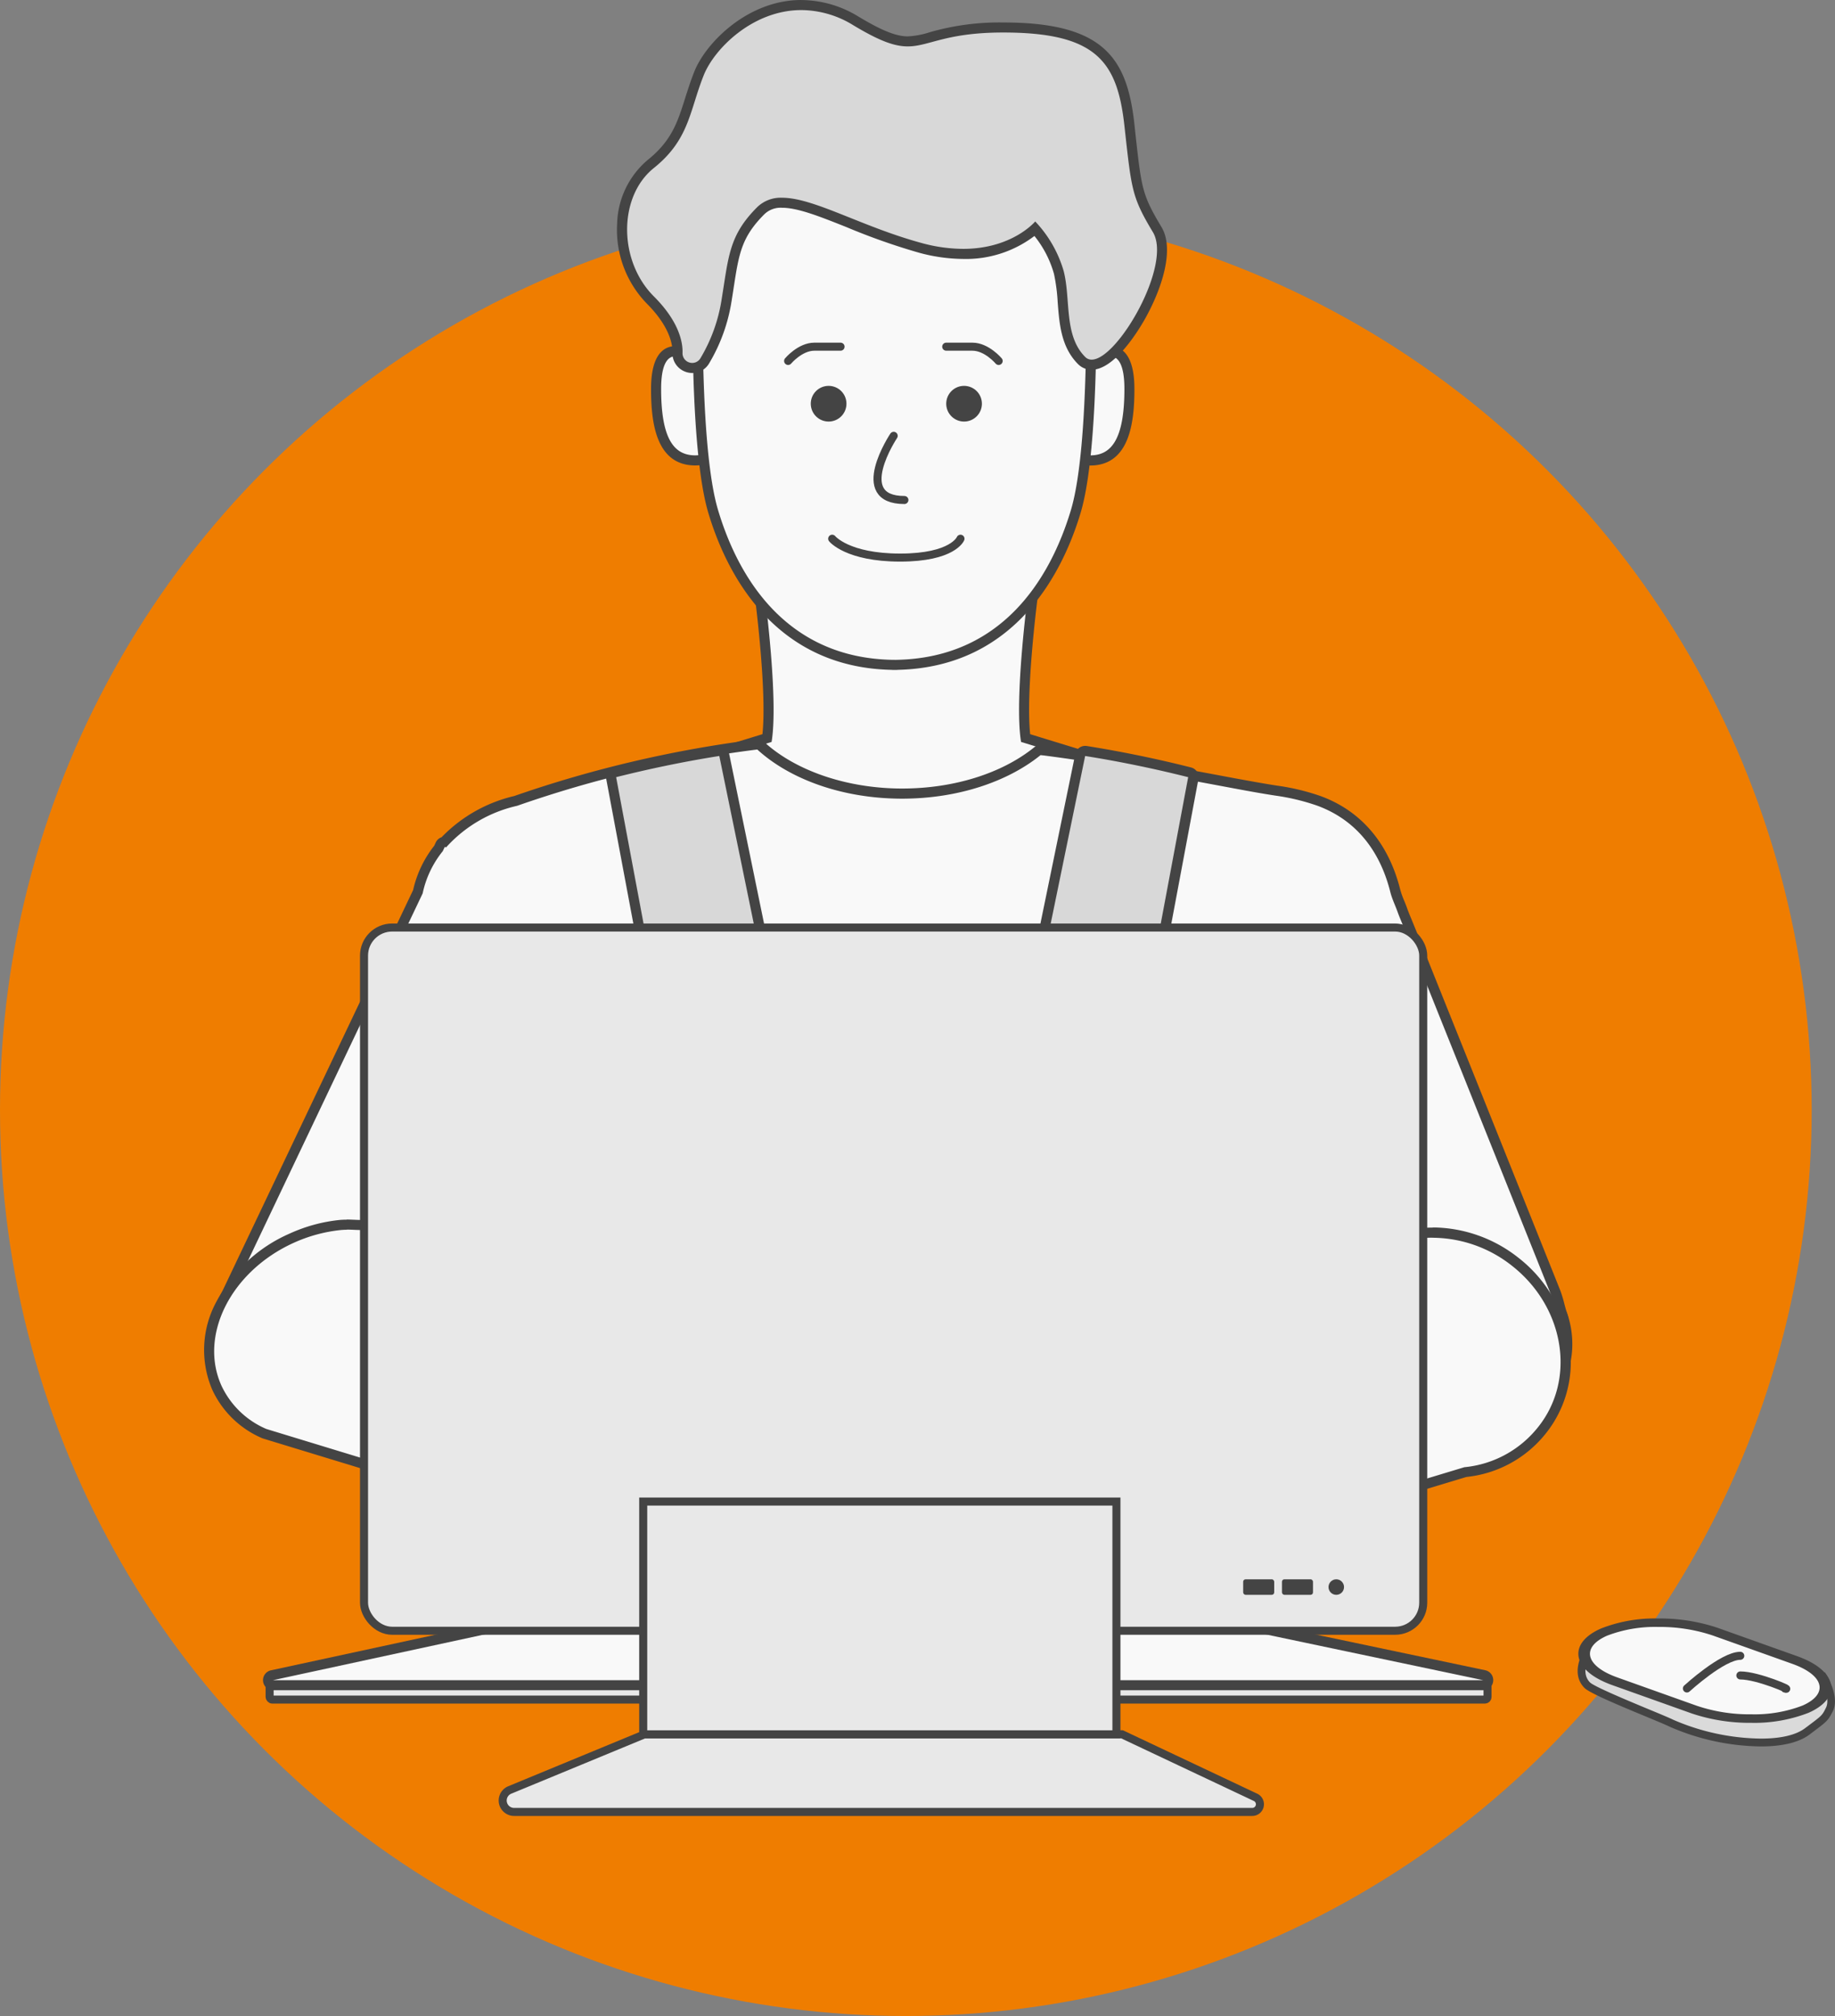 <svg xmlns="http://www.w3.org/2000/svg" width="296.772" height="325.977" viewBox="0 0 296.772 325.977">
  <rect x="0" y="0" width="296.772" height="325.977" fill="#808080" stroke="none"/>
  <g id="Сгруппировать_582" data-name="Сгруппировать 582" transform="translate(-555 -4684.023)">
    <circle id="Эллипс_35" data-name="Эллипс 35" cx="146.5" cy="146.5" r="146.5" transform="translate(555 4717)" fill="#ef7d00"/>
    <g id="kampagnen-LP_mann_computer-11" data-name="kampagnen-LP_mann+computer-11" transform="translate(442.952 4635.563)">
      <g id="Ebene_3" data-name="Ebene 3" transform="translate(146.054 48.46)">
        <g id="Сгруппировать_337" data-name="Сгруппировать 337" transform="translate(138.138 55.968)">
          <path id="Контур_1066" data-name="Контур 1066" d="M259.961,111.385a11.174,11.174,0,0,1-2.735-.389.818.818,0,0,1-.615-.866l1.154-12.684a.854.854,0,0,1,.188-.452c.289-.339,2.873-3.275,5.182-3.275,2.1,0,3.162,2.058,3.162,6.11,0,4.956-.665,11.555-6.348,11.555Z" transform="translate(-255.788 -92.905)" fill="#f9f9f9"/>
          <path id="Контур_1067" data-name="Контур 1067" d="M263.313,94.7c1.292,0,2.346,1.23,2.346,5.294,0,8.368-2.246,10.739-5.533,10.739a10.465,10.465,0,0,1-2.534-.364l1.154-12.684s2.559-2.986,4.567-2.986m0-1.631h0c-2.622,0-5.294,2.961-5.809,3.563a1.629,1.629,0,0,0-.389.916l-1.154,12.684a1.635,1.635,0,0,0,1.229,1.731,12.1,12.1,0,0,0,2.923.414c6.424,0,7.164-7.063,7.164-12.37,0-5.721-2.158-6.925-3.977-6.925h0Z" transform="translate(-255.954 -93.07)" fill="#444"/>
        </g>
        <g id="Сгруппировать_338" data-name="Сгруппировать 338" transform="translate(71.287 55.956)">
          <path id="Контур_1068" data-name="Контур 1068" d="M209.668,111.385c-5.7,0-6.348-6.587-6.348-11.555,0-4.052,1.066-6.11,3.162-6.11,2.309,0,4.906,2.936,5.182,3.275a.765.765,0,0,1,.188.452l1.154,12.684a.818.818,0,0,1-.615.866,11.1,11.1,0,0,1-2.735.389h0Z" transform="translate(-202.504 -92.892)" fill="#f9f9f9"/>
          <path id="Контур_1069" data-name="Контур 1069" d="M206.647,94.7c2.007,0,4.567,2.986,4.567,2.986l1.154,12.684a10.465,10.465,0,0,1-2.534.364c-3.287,0-5.533-2.371-5.533-10.739,0-4.065,1.054-5.294,2.346-5.294m0-1.631c-1.819,0-3.977,1.2-3.977,6.925,0,5.307.74,12.37,7.164,12.37a12.018,12.018,0,0,0,2.923-.414,1.635,1.635,0,0,0,1.23-1.731l-1.154-12.684a1.581,1.581,0,0,0-.389-.916c-.514-.59-3.187-3.563-5.809-3.563h0Z" transform="translate(-202.67 -93.06)" fill="#444"/>
        </g>
        <g id="Сгруппировать_339" data-name="Сгруппировать 339" transform="translate(74.08 94.121)">
          <path id="Контур_1070" data-name="Контур 1070" d="M241.6,182.231h-.577a1.147,1.147,0,0,1-.213-.013c-13.512-.226-23.373-3.814-29.32-10.639a24.622,24.622,0,0,1-5.859-17.916.812.812,0,0,1,.565-.677l14.491-4.466c.941-7.026-1.2-23.311-1.23-23.474a.793.793,0,0,1,.2-.64.808.808,0,0,1,.615-.276h42.657a.808.808,0,0,1,.615.276.855.855,0,0,1,.2.64c-.025.163-2.17,16.448-1.23,23.474L277,152.986a.828.828,0,0,1,.565.677,24.622,24.622,0,0,1-5.859,17.916c-5.947,6.838-15.821,10.413-29.333,10.639a1.1,1.1,0,0,1-.213.025h-.577Z" transform="translate(-204.732 -123.314)" fill="#f9f9f9"/>
          <path id="Контур_1071" data-name="Контур 1071" d="M263.1,125.111h0m0,0s-2.309,17.289-1.154,24.214l14.993,4.617s3.362,27.087-34.59,27.639v.025c-.2,0-.376,0-.577-.013s-.376.013-.577.013v-.025c-37.952-.552-34.59-27.639-34.59-27.639l14.993-4.617c1.154-6.913-1.154-24.214-1.154-24.214H263.1m0-1.631H220.446a1.656,1.656,0,0,0-1.23.552,1.618,1.618,0,0,0-.389,1.292c.025.163,2.058,15.595,1.292,22.746l-13.989,4.3a1.638,1.638,0,0,0-1.142,1.355,25.457,25.457,0,0,0,6.047,18.543c6.1,7,16.134,10.677,29.847,10.928a1.271,1.271,0,0,0,.314.025h1.154a1.271,1.271,0,0,0,.314-.025c13.7-.251,23.737-3.927,29.835-10.928a25.469,25.469,0,0,0,6.047-18.543,1.619,1.619,0,0,0-1.142-1.355l-13.989-4.3c-.728-6.85,1.1-21.3,1.28-22.646a1.275,1.275,0,0,0,.025-.314,1.628,1.628,0,0,0-1.631-1.631h0Zm0,3.262Z" transform="translate(-204.896 -123.48)" fill="#444"/>
        </g>
        <g id="Сгруппировать_342" data-name="Сгруппировать 342" transform="translate(0 119.552)">
          <g id="Сгруппировать_340" data-name="Сгруппировать 340" transform="translate(216.233 91.624)">
            <path id="Контур_1072" data-name="Контур 1072" d="M319.789,219.46a.814.814,0,0,1-.753-.514c0-.013-.138-.452-.138-.452a.808.808,0,0,1,.527-1.016.869.869,0,0,1,.251-.038.806.806,0,0,1,.765.552h0l.138.414a.837.837,0,0,1-.5,1.016.715.715,0,0,1-.276.05Z" transform="translate(-318.034 -216.612)" fill="#f9f9f9"/>
            <path id="Контур_1073" data-name="Контур 1073" d="M319.831,218.424a.6.6,0,0,0,.025.063l-.025-.063m.025.063.1.326s-.038-.113-.05-.163a.81.81,0,0,0-.05-.163m-.025-1.694a1.739,1.739,0,0,0-.5.075,1.626,1.626,0,0,0-1.054,2.032l.025.063h0s.038.125.05.188c0,.025.013.038.025.063.025.063.038.138.063.188a1.63,1.63,0,0,0,3.074-1.079l-.1-.314s-.025-.075-.038-.125a1.627,1.627,0,0,0-1.543-1.1h0Z" transform="translate(-318.201 -216.78)" fill="#444"/>
          </g>
          <g id="Сгруппировать_341" data-name="Сгруппировать 341">
            <path id="Контур_1074" data-name="Контур 1074" d="M267.635,296.519c-19.5,0-41.9-3.312-66.57-9.836a.807.807,0,0,1-.6-.8c0-.4,1.041-39.332,2.02-70.183l-15.858,29.96c-2.421,7.44-10.514,12.634-19.7,12.634-11.266,0-20.438-7.7-20.438-17.176a14.366,14.366,0,0,1,.916-5.031c-.025-.038-.038-.075-.063-.113a.819.819,0,0,1,.013-.665l31.892-67.059a17.1,17.1,0,0,1,3.325-7l.3-.627a.839.839,0,0,1,.64-.464,22.987,22.987,0,0,1,11.593-6.624,189.2,189.2,0,0,1,38.968-9.121h.1a.823.823,0,0,1,.552.213c5.294,4.83,13.838,7.716,22.859,7.716,8.519,0,16.5-2.5,21.88-6.85a.863.863,0,0,1,.514-.188c.038,0,.69.075.69.075,4.266.552,8.632,1.2,12.973,1.957.966.163,1.932.339,2.886.514,1.292.238,2.572.5,3.852.765,1.1.226,2.208.464,3.325.665l7.641,1.43c2.459.464,4.542.841,6.737,1.179a34.787,34.787,0,0,1,6.938,1.669c6.248,2.308,10.514,7.339,12.308,14.541a16.021,16.021,0,0,0,.677,1.92c.151.376.314.765.452,1.154.213.6.464,1.192.7,1.782.125.3.251.615.376.916l23.674,59.067a17.926,17.926,0,0,1,.64,2.1c.163.615.339,1.255.527,1.769a14.708,14.708,0,0,1,.728,5.5c-.6,9.1-9.56,16.222-20.387,16.222h0c-.376,0-.753,0-1.129-.025-9.184-.427-16.925-5.984-18.857-13.537l-12.985-28.706c1.894,31.177,3.889,66.808,3.3,69.794a.765.765,0,0,1-.314.489c-.54.414-13.725,9.974-47.086,9.974Z" transform="translate(-145.687 -143.582)" fill="#f9f9f9"/>
            <path id="Контур_1075" data-name="Контур 1075" d="M234.325,145.394c5.257,4.805,13.776,7.942,23.411,7.942,9.033,0,17.088-2.748,22.395-7.038.2.025.389.038.59.063q6.493.847,12.935,1.945c.966.163,1.92.339,2.886.5,2.409.439,4.755.991,7.164,1.43q3.82.715,7.653,1.43c2.271.427,4.479.828,6.762,1.179a35.111,35.111,0,0,1,6.775,1.631c6.9,2.547,10.338,8.092,11.806,13.976.276,1.092.778,2.1,1.154,3.149.326.916.728,1.819,1.091,2.723,1.368,3.413,2.735,6.838,4.115,10.25q2.635,6.587,5.282,13.161,2.785,6.963,5.583,13.939,2.522,6.3,5.044,12.6c1.217,3.036,2.434,6.085,3.651,9.121.452,1.129.728,2.672,1.167,3.839a13.685,13.685,0,0,1,.677,5.156c-.577,8.707-9.234,15.457-19.584,15.457-.364,0-.728,0-1.092-.025-9.071-.414-16.348-5.909-18.117-12.985l-14.842-32.808c1.832,29.81,4.2,70.911,3.576,74.009,0,0-13.136,9.811-46.609,9.811-16.737,0-38.554-2.459-66.356-9.811,0,0,1.1-42.017,2.133-73.7l-17.539,33.134c-2.233,6.988-9.861,12.145-18.945,12.145-10.84,0-19.622-7.327-19.622-16.36a14.03,14.03,0,0,1,1.092-5.345l-.3-.113L180.2,168.654a16.145,16.145,0,0,1,3.249-6.825l.339-.7.2.088a21.951,21.951,0,0,1,11.492-6.725,187.977,187.977,0,0,1,38.88-9.108m0-1.631h-.2a191.813,191.813,0,0,0-39.156,9.159,23.9,23.9,0,0,0-11.743,6.662,1.59,1.59,0,0,0-.941.841l-.251.539a17.916,17.916,0,0,0-3.413,7.164L146.8,235.086a1.666,1.666,0,0,0-.1,1.154,15.375,15.375,0,0,0-.853,5.006c0,9.911,9.535,17.991,21.253,17.991,9.51,0,17.891-5.395,20.45-13.136l14.19-26.786c-.941,30.211-1.894,66.281-1.907,66.67a1.616,1.616,0,0,0,1.217,1.618c24.741,6.549,47.2,9.861,66.77,9.861,33.624,0,47.023-9.723,47.575-10.137a1.643,1.643,0,0,0,.627-.991c.477-2.409-.527-24.465-3.011-65.591l11.141,24.6c2.045,7.866,10.075,13.638,19.584,14.077.389.013.778.025,1.167.025,11.266,0,20.576-7.452,21.2-16.975a15.3,15.3,0,0,0-.753-5.771.1.1,0,0,0-.025-.063c-.176-.477-.339-1.066-.5-1.694a19.246,19.246,0,0,0-.678-2.183l-3.174-7.929-.477-1.192-5.044-12.6-5.583-13.939-5.282-13.161-3.525-8.795-.59-1.455c-.125-.3-.251-.615-.376-.916-.251-.6-.489-1.167-.69-1.744-.138-.4-.3-.8-.464-1.192a13.519,13.519,0,0,1-.64-1.794c-1.869-7.477-6.3-12.7-12.822-15.105a36.084,36.084,0,0,0-7.089-1.706c-2.158-.339-4.241-.715-6.712-1.167l-3.475-.652-4.178-.778c-1.117-.213-2.208-.439-3.312-.665-1.255-.263-2.559-.539-3.864-.765-.966-.176-1.932-.339-2.9-.514-4.353-.74-8.72-1.405-13-1.957l-.339-.038-.263-.025c-.063,0-.138-.013-.2-.013a1.636,1.636,0,0,0-1.029.364c-5.244,4.241-13.035,6.675-21.366,6.675-8.82,0-17.163-2.81-22.307-7.515a1.622,1.622,0,0,0-1.1-.427h0Z" transform="translate(-145.85 -143.75)" fill="#444"/>
          </g>
        </g>
        <g id="Сгруппировать_343" data-name="Сгруппировать 343" transform="translate(77.995 21.316)">
          <path id="Контур_1076" data-name="Контур 1076" d="M240.235,151.486a.975.975,0,0,1-.163-.013c-18.756-.389-26.134-15.683-28.869-24.779-3.45-11.53-2.384-42.745-2.334-44.074,1.179-10.664,9.5-16.511,23.436-16.511a52.368,52.368,0,0,1,8.218.665,50.96,50.96,0,0,1,8.218-.665c13.926,0,22.244,5.846,23.424,16.448.05,1.38,1.117,32.607-2.334,44.137-2.723,9.1-10.1,24.377-28.869,24.779-.05,0-.1.013-.163.013h-.577Z" transform="translate(-207.849 -65.282)" fill="#f9f9f9"/>
          <path id="Контур_1077" data-name="Контур 1077" d="M248.908,67.094c8.694,0,21.128,2.384,22.608,15.72,0,0,1.154,32.281-2.308,43.811-3.425,11.392-11.354,23.913-28.241,24.2h0a2.215,2.215,0,0,1-.289,0h-.289c-16.887-.289-24.829-12.81-28.241-24.214-3.463-11.53-2.309-43.811-2.309-43.811,1.48-13.336,13.926-15.72,22.608-15.72a50.538,50.538,0,0,1,8.23.677,50.222,50.222,0,0,1,8.23-.677m0-1.631a50.886,50.886,0,0,0-8.23.665,52.115,52.115,0,0,0-8.23-.665c-14.4,0-23.01,6.1-24.239,17.176v.125c-.05,1.33-1.117,32.683,2.371,44.338,2.785,9.3,10.338,24.917,29.571,25.356.075,0,.163.013.238.013h.577a1.441,1.441,0,0,0,.238-.013c19.233-.439,26.773-16.059,29.571-25.356,3.5-11.655,2.421-43.008,2.371-44.338v-.125c-1.229-11.078-9.836-17.176-24.239-17.176h0Z" transform="translate(-208.017 -65.45)" fill="#444"/>
        </g>
        <path id="Контур_1078" data-name="Контур 1078" d="M228.821,93.14h-4.241c-2.309,0-4.241,2.308-4.241,2.308" transform="translate(-126.884 -37.084)" fill="#f9f9f9" stroke="#444" stroke-linecap="round" stroke-linejoin="round" stroke-width="1.3"/>
        <path id="Контур_1079" data-name="Контур 1079" d="M240.72,93.14h4.241c2.309,0,4.241,2.308,4.241,2.308" transform="translate(-121.695 -37.084)" fill="#f9f9f9" stroke="#444" stroke-linecap="round" stroke-linejoin="round" stroke-width="1.3"/>
        <circle id="Эллипс_12" data-name="Эллипс 12" cx="2.886" cy="2.886" r="2.886" transform="translate(119.025 62.392)" fill="#444"/>
        <circle id="Эллипс_13" data-name="Эллипс 13" cx="2.886" cy="2.886" r="2.886" transform="translate(97.119 62.392)" fill="#444"/>
        <g id="Сгруппировать_344" data-name="Сгруппировать 344" transform="translate(65.779)">
          <path id="Контур_1080" data-name="Контур 1080" d="M210.292,107.778a2.408,2.408,0,0,1-1.3-.389,2.36,2.36,0,0,1-1.066-2.1c.038-1.2-.314-4.429-4.4-8.519a16.314,16.314,0,0,1-4.542-12.3,13.218,13.218,0,0,1,4.6-9.673c4.115-3.3,5.156-6.6,6.373-10.438.427-1.342.866-2.735,1.455-4.215C213.19,55.7,219.676,49.1,227.956,49.1a17.033,17.033,0,0,1,8.845,2.584c3.889,2.334,6.311,3.287,8.356,3.287a14.212,14.212,0,0,0,3.751-.69,39.961,39.961,0,0,1,11.68-1.556c15.783,0,19.246,5.294,20.412,15.708l.138,1.292c1,9.134,1.142,10.3,4.354,15.67,1.995,3.325-.113,9.5-2.748,14.152-2.108,3.726-5.269,7.7-7.841,7.7a2.266,2.266,0,0,1-1.631-.677c-2.522-2.522-2.785-6.06-3.049-9.485a29.874,29.874,0,0,0-.615-4.73,18.346,18.346,0,0,0-3.852-7.076c-1.418,1.3-5.194,4.052-11.63,4.052a27.063,27.063,0,0,1-7-.991,106.071,106.071,0,0,1-11.58-4.09c-4.278-1.706-7.967-3.187-10.7-3.187a4.6,4.6,0,0,0-3.45,1.292c-3.864,3.864-4.328,6.813-5.156,12.157-.113.753-.238,1.543-.376,2.384a27.744,27.744,0,0,1-3.525,9.748,2.373,2.373,0,0,1-2.02,1.129Z" transform="translate(-198.109 -48.297)" fill="#d8d8d8"/>
          <path id="Контур_1081" data-name="Контур 1081" d="M228.115,50.091a16.134,16.134,0,0,1,8.418,2.472c4.328,2.6,6.7,3.4,8.77,3.4,3.45,0,6.072-2.246,15.432-2.246,14.993,0,18.443,4.617,19.6,14.993s1.154,11.53,4.617,17.289c3.162,5.257-5.7,20.613-9.9,20.613a1.432,1.432,0,0,1-1.054-.439c-3.463-3.463-2.309-9.221-3.463-13.838a19.569,19.569,0,0,0-4.617-8.067S262.228,88.7,254.261,88.7a25.8,25.8,0,0,1-6.787-.966c-9.686-2.647-17.351-7.3-22.5-7.3a5.435,5.435,0,0,0-4.027,1.531c-4.617,4.617-4.617,8.067-5.759,14.993a26.3,26.3,0,0,1-3.425,9.447,1.544,1.544,0,0,1-1.317.74,1.589,1.589,0,0,1-.866-.263,1.557,1.557,0,0,1-.7-1.38c.05-1.506-.414-4.906-4.642-9.121-5.759-5.759-5.759-16.134,0-20.751S210,66.4,212.307,60.63c1.719-4.3,7.942-10.539,15.783-10.539m0-1.631c-8.644,0-15.432,6.9-17.3,11.567-.6,1.506-1.041,2.911-1.48,4.278-1.217,3.864-2.17,6.913-6.1,10.049a13.972,13.972,0,0,0-4.906,10.263,17.107,17.107,0,0,0,4.78,12.91c3.864,3.864,4.2,6.825,4.165,7.917a3.181,3.181,0,0,0,1.443,2.8,3.239,3.239,0,0,0,1.756.527,3.141,3.141,0,0,0,2.71-1.518A28.031,28.031,0,0,0,216.8,97.214c.138-.853.263-1.644.376-2.4.828-5.345,1.255-8.029,4.931-11.706a3.779,3.779,0,0,1,2.873-1.054c2.584,0,6.2,1.455,10.4,3.124A104.938,104.938,0,0,0,247.047,89.3a27.65,27.65,0,0,0,7.214,1.029,18.29,18.29,0,0,0,11.53-3.714,17.143,17.143,0,0,1,3.162,6.122,29.7,29.7,0,0,1,.6,4.592c.276,3.576.565,7.264,3.287,10a3.063,3.063,0,0,0,2.208.916c3.676,0,7.477-6.21,8.556-8.1,2.748-4.855,4.918-11.342,2.735-14.98-3.124-5.207-3.237-6.173-4.241-15.344l-.138-1.292c-1.179-10.664-4.918-16.435-21.215-16.435a40.706,40.706,0,0,0-11.894,1.581,13.388,13.388,0,0,1-3.538.665c-1.882,0-4.178-.916-7.942-3.174a17.82,17.82,0,0,0-9.259-2.7h0Z" transform="translate(-198.28 -48.46)" fill="#444"/>
        </g>
        <path id="Контур_1082" data-name="Контур 1082" d="M226.02,117.89s2.446,3.049,10.99,3.049,9.761-3.049,9.761-3.049" transform="translate(-125.438 -30.782)" fill="#f9f9f9" stroke="#444" stroke-linecap="round" stroke-linejoin="round" stroke-width="1.3"/>
        <path id="Контур_1083" data-name="Контур 1083" d="M234.481,104.63s-6.913,10.376,1.731,10.376" transform="translate(-123.95 -34.159)" fill="#f9f9f9" stroke="#444" stroke-linecap="round" stroke-linejoin="round" stroke-width="1.3"/>
        <g id="Сгруппировать_345" data-name="Сгруппировать 345" transform="translate(53.972 120.606)">
          <path id="Контур_1084" data-name="Контур 1084" d="M245.88,296.305a.747.747,0,0,1-.4-.113c-16.749-1-35.38-4.19-55.366-9.485a.807.807,0,0,1-.6-.8c0-.3.79-29.885,1.631-57.8a.978.978,0,0,1,.05-.263l15.269-41.39-6.9-36.823a.818.818,0,0,1,.6-.941c5.583-1.405,11.216-2.559,16.749-3.438h.125a.828.828,0,0,1,.8.652l7.929,38.579h41.7L275.4,145.9a.808.808,0,0,1,.8-.652h.125c5.533.878,11.166,2.032,16.749,3.438a.818.818,0,0,1,.6.941l-6.9,36.823,15.269,41.39a.893.893,0,0,1,.05.263c.841,27.915,1.618,57.5,1.631,57.8a.81.81,0,0,1-.6.8c-20.011,5.307-38.655,8.494-55.429,9.485a.757.757,0,0,1-.364.1l-.778-.038s-.677.05-.7.05Z" transform="translate(-188.706 -144.422)" fill="#d8d8d8"/>
          <path id="Контур_1085" data-name="Контур 1085" d="M276.367,146.221c6.173.979,11.831,2.208,16.686,3.425l-6.938,37.049,15.356,41.6c.853,28.241,1.631,57.8,1.631,57.8-22.194,5.872-40.536,8.607-55.567,9.485v.088c-.238,0-.5-.025-.74-.038l-.74.038v-.088c-15.018-.866-33.373-3.6-55.567-9.485,0,0,.778-29.559,1.631-57.8l15.356-41.6-6.938-37.049c4.855-1.217,10.5-2.446,16.686-3.425l8.067,39.232h43.033l8.067-39.232m0-1.631a1.624,1.624,0,0,0-1.593,1.3l-7.8,37.939H226.621l-7.8-37.939a1.645,1.645,0,0,0-1.593-1.3.939.939,0,0,0-.264.025c-5.558.878-11.216,2.045-16.824,3.463a1.621,1.621,0,0,0-1.2,1.882l6.863,36.6L190.6,227.733a1.443,1.443,0,0,0-.1.514c-.841,27.915-1.618,57.511-1.631,57.8a1.616,1.616,0,0,0,1.217,1.618c19.986,5.294,38.6,8.481,55.366,9.5a1.672,1.672,0,0,0,.615.113h.088l.427-.025h.477l.427.025h.088a1.721,1.721,0,0,0,.615-.113c16.762-1.016,35.393-4.2,55.366-9.5a1.643,1.643,0,0,0,1.217-1.618c0-.3-.79-29.885-1.631-57.8a1.444,1.444,0,0,0-.1-.514l-15.193-41.176,6.863-36.6a1.621,1.621,0,0,0-1.2-1.882c-5.608-1.418-11.266-2.572-16.824-3.463a1.876,1.876,0,0,0-.263-.025h0Z" transform="translate(-188.869 -144.59)" fill="#444"/>
        </g>
      </g>
      <g id="Ebene_4" data-name="Ebene 4" transform="translate(145.048 198.436)">
        <g id="Сгруппировать_346" data-name="Сгруппировать 346" transform="translate(222.158 116.691)">
          <path id="Контур_1086" data-name="Контур 1086" d="M351.642,275.963a37.139,37.139,0,0,1-14.466-3.111c-.615-.314-2.083-.916-3.927-1.681-3.337-1.38-8.933-3.7-9.711-4.466-1.756-1.756-.565-4.328-.1-5.194.5.025,1.393.1,2.672.2a3.1,3.1,0,0,0,2.873,1.97h.477a3.032,3.032,0,0,0,.527,1.618,3.545,3.545,0,0,0,2.8,1.506,2.853,2.853,0,0,0,2.108-.928,1.856,1.856,0,0,0,.138-.163l.176-.038.69-.113c.452-.075.9-.151,1.355-.238l.289-.05.627-.063c.728-.088,1.405-.163,2.07-.289a7.029,7.029,0,0,0,3.275-1.531c8.356.841,16.435,1.669,18.079,1.832.489.828,1.97,3.588,1.066,5.395-.69,1.38-.74,1.418-3.187,3.249l-.389.289c-1.568,1.179-4.14,1.794-7.465,1.794h0Z" transform="translate(-321.996 -260.883)" fill="#dadada"/>
          <path id="Контур_1087" data-name="Контур 1087" d="M323.939,262.29c.4.025.991.075,1.895.151a3.72,3.72,0,0,0,3.212,2.007,3.365,3.365,0,0,0,.577,1.355,4.148,4.148,0,0,0,3.312,1.756,3.529,3.529,0,0,0,2.572-1.129l.025-.025.64-.1c.452-.075.9-.151,1.367-.238l.138-.025h.1l.4-.063.289-.038c.678-.075,1.368-.151,2.07-.289a7.852,7.852,0,0,0,3.362-1.493c7.816.778,15.331,1.556,17.5,1.782.615,1.117,1.518,3.249.878,4.529s-.627,1.242-3,3.024l-.4.3c-1.455,1.092-3.9,1.669-7.089,1.669a36.581,36.581,0,0,1-14.19-3.036c-.64-.314-2.108-.928-3.965-1.694-2.835-1.179-8.745-3.626-9.51-4.341-1.28-1.28-.64-3.149-.176-4.09m-.715-1.292s-2.509,3.764,0,6.273c1.255,1.255,11.919,5.332,13.8,6.273a37.78,37.78,0,0,0,14.742,3.174c3.137,0,6-.539,7.841-1.92,2.835-2.133,2.973-2.183,3.764-3.764,1.255-2.509-1.255-6.273-1.255-6.273s-9.209-.954-18.669-1.894a6.232,6.232,0,0,1-3.174,1.568c-.665.125-1.355.2-2.032.276l-.665.075c-.1.013-.2.038-.3.05-.677.138-1.342.226-2.02.351a4.26,4.26,0,0,0-.427.1,2.65,2.65,0,0,1-.238.289,2.206,2.206,0,0,1-1.656.728,2.89,2.89,0,0,1-2.283-1.242,2.575,2.575,0,0,1-.389-1.857c-.376,0-.753-.013-1.129-.013a2.513,2.513,0,0,1-2.421-1.932c-1.832-.163-3.086-.251-3.488-.251h0Z" transform="translate(-322.121 -261.01)" fill="#444"/>
        </g>
        <rect id="Прямоугольник_129" data-name="Прямоугольник 129" width="196.974" height="3.764" rx="0.43" transform="translate(10.604 121.07)" fill="#e8e8e8" stroke="#444" stroke-linecap="round" stroke-linejoin="round" stroke-width="1.3"/>
        <g id="Сгруппировать_347" data-name="Сгруппировать 347" transform="translate(9.529 110.017)">
          <path id="Контур_1088" data-name="Контур 1088" d="M154.107,268.018a.819.819,0,0,1-.176-1.618l46.421-10.037s.113-.013.176-.013H302.151a.976.976,0,0,1,.163.013L349.989,266.4a.8.8,0,0,1,.64.878.817.817,0,0,1-.815.728H154.094Z" transform="translate(-152.479 -255.522)" fill="#f9f9f9"/>
          <path id="Контур_1089" data-name="Контур 1089" d="M302.314,257.334l47.675,10.037H154.27l46.421-10.037H302.314m0-1.631H200.691a1.043,1.043,0,0,0-.339.038l-46.421,10.037A1.63,1.63,0,0,0,154.27,269H349.989a1.636,1.636,0,0,0,.326-3.237L302.64,255.728a1.556,1.556,0,0,0-.339-.038h0Z" transform="translate(-152.643 -255.69)" fill="#444"/>
        </g>
        <g id="Сгруппировать_348" data-name="Сгруппировать 348" transform="translate(120.281 48.491)">
          <path id="Контур_1090" data-name="Контур 1090" d="M257.509,266.246a.82.82,0,0,1-.74-1.179c5.545-11.179.577-25.218-11.329-31.955a27.776,27.776,0,0,0-3.375-1.618.81.81,0,0,1,.063-1.531l68.426-20.651a19.387,19.387,0,0,1,8.594-1.982,21.7,21.7,0,0,1,13.362,4.717,21.19,21.19,0,0,1,8.03,14.077,17.647,17.647,0,0,1-3.714,13.186,18.135,18.135,0,0,1-12.383,6.762l-66.708,20.162a.788.788,0,0,1-.238.038Z" transform="translate(-240.759 -206.477)" fill="#f9f9f9"/>
          <path id="Контур_1091" data-name="Контур 1091" d="M319.321,208.319a20.857,20.857,0,0,1,12.86,4.542c8.519,6.7,10.388,18.393,4.19,26.1a17.294,17.294,0,0,1-11.906,6.461l-66.8,20.187c5.683-11.455.59-26.1-11.655-33.034a28.4,28.4,0,0,0-3.475-1.669l68.5-20.663a18.4,18.4,0,0,1,8.293-1.932m0-1.631a20.2,20.2,0,0,0-8.9,2.032l-68.364,20.626a1.629,1.629,0,0,0-.125,3.074,27.086,27.086,0,0,1,3.275,1.568c11.53,6.524,16.36,20.1,11,30.888a1.651,1.651,0,0,0,.213,1.782,1.62,1.62,0,0,0,1.242.577,1.576,1.576,0,0,0,.477-.075L324.791,247a18.87,18.87,0,0,0,12.86-7.051,18.462,18.462,0,0,0,3.889-13.788,21.994,21.994,0,0,0-8.343-14.616,22.561,22.561,0,0,0-13.863-4.893h0Z" transform="translate(-240.919 -206.65)" fill="#444"/>
        </g>
        <g id="Сгруппировать_349" data-name="Сгруппировать 349" transform="translate(0 47.211)">
          <path id="Контур_1092" data-name="Контур 1092" d="M219.146,259.714a.529.529,0,0,1-.238-.038L155.55,240.355l-.853-.276a14.918,14.918,0,0,1-7.728-7.427,15.487,15.487,0,0,1,.652-13.587,23.562,23.562,0,0,1,11.417-10.6,25.268,25.268,0,0,1,7.816-2.133,10.59,10.59,0,0,1,1.091-.05c.414,0,.841.013,1.255.038l.7.025a54.678,54.678,0,0,1,18.1,3.965c1.982.753,4.052,1.393,6.06,2.02.79.251,1.593.5,2.4.753l6.976,2.246c.088.025.251.063.427.1a5.378,5.378,0,0,1,1.819.615l33.122,10.652a.818.818,0,0,1,0,1.556,32.482,32.482,0,0,0-3.613,1.393c-12.822,5.821-19.534,18.531-15.294,28.944a.809.809,0,0,1-.753,1.117Z" transform="translate(-144.883 -205.464)" fill="#f9f9f9"/>
          <path id="Контур_1093" data-name="Контур 1093" d="M168.11,207.261c.652,0,1.3.05,1.932.063a53.47,53.47,0,0,1,17.841,3.914c2.773,1.041,5.633,1.869,8.494,2.785,1.581.5,3.149,1.016,4.73,1.518.753.238,1.506.489,2.258.728.351.113,1.932.376,2.058.665q7.979,2.559,15.946,5.131l12.383,3.99c1.656.539,3.325,1.066,4.981,1.606a32.49,32.49,0,0,0-3.7,1.418c-13.186,5.984-20.074,19.283-15.708,30l-63.358-19.321-.853-.263a14.127,14.127,0,0,1-7.239-6.976c-3.7-8.155,1.518-18.505,11.655-23.11a24.519,24.519,0,0,1,7.565-2.07,9.189,9.189,0,0,1,1.016-.05m0-1.631a11.369,11.369,0,0,0-1.179.05,25.765,25.765,0,0,0-8.067,2.208,24.367,24.367,0,0,0-11.806,10.978,16.325,16.325,0,0,0-.665,14.3,15.683,15.683,0,0,0,8.042,7.791.984.984,0,0,0,.176.063l.853.263,63.37,19.321a1.517,1.517,0,0,0,.477.075,1.644,1.644,0,0,0,1.2-.527,1.627,1.627,0,0,0,.3-1.719c-4.077-10,2.459-22.257,14.88-27.89a34.084,34.084,0,0,1,3.525-1.355,1.634,1.634,0,0,0,.013-3.111l-4.981-1.606-6.2-1.995-6.2-1.995-3.576-1.154-12.044-3.877a6.372,6.372,0,0,0-2.007-.677c-.151-.038-.289-.063-.364-.088L202.6,214.3l-.979-.314-.652-.213-4.077-1.3c-.8-.251-1.593-.5-2.4-.753-2.1-.652-4.065-1.267-6.022-2.007a55.682,55.682,0,0,0-18.38-4.015c-.226,0-.452-.013-.69-.025-.427-.013-.853-.038-1.28-.038h0Z" transform="translate(-145.048 -205.63)" fill="#444"/>
        </g>
        <rect id="Прямоугольник_130" data-name="Прямоугольник 130" width="171.304" height="113.705" rx="4.54" transform="translate(25.873)" fill="#e8e8e8" stroke="#444" stroke-miterlimit="10" stroke-width="1.3"/>
        <path id="Контур_1094" data-name="Контур 1094" d="M304.772,284.526H185.408a1.844,1.844,0,0,1-.715-3.551l21.793-9h77.221L305.3,282.167a1.238,1.238,0,0,1-.539,2.359Z" transform="translate(-135.246 -141.526)" fill="#e8e8e8" stroke="#444" stroke-miterlimit="10" stroke-width="1.3"/>
        <circle id="Эллипс_14" data-name="Эллипс 14" cx="1.255" cy="1.255" r="1.255" transform="translate(181.858 105.387)" fill="#444"/>
        <rect id="Прямоугольник_131" data-name="Прямоугольник 131" width="5.018" height="2.509" rx="0.39" transform="translate(174.331 105.387)" fill="#444"/>
        <rect id="Прямоугольник_132" data-name="Прямоугольник 132" width="5.018" height="2.509" rx="0.39" transform="translate(168.058 105.387)" fill="#444"/>
        <rect id="Прямоугольник_133" data-name="Прямоугольник 133" width="76.531" height="37.638" transform="translate(71.026 92.816)" fill="#e8e8e8" stroke="#444" stroke-miterlimit="10" stroke-width="1.3"/>
        <g id="Сгруппировать_351" data-name="Сгруппировать 351" transform="translate(222.264 111.723)">
          <g id="Сгруппировать_350" data-name="Сгруппировать 350">
            <path id="Контур_1095" data-name="Контур 1095" d="M350.01,273.082a28.412,28.412,0,0,1-9.234-1.443c-5.144-1.832-7.716-2.748-12.847-4.579-3.049-1.091-4.868-2.66-4.968-4.3-.088-1.405,1.054-2.7,3.212-3.638a22.562,22.562,0,0,1,8.757-1.518,28.028,28.028,0,0,1,9.234,1.443c5.144,1.832,7.716,2.748,12.847,4.579,3.061,1.091,4.868,2.66,4.968,4.3.088,1.405-1.054,2.7-3.212,3.638A22.563,22.563,0,0,1,350.01,273.082Z" transform="translate(-322.015 -256.91)" fill="#f9f9f9"/>
            <path id="Контур_1096" data-name="Контур 1096" d="M335.121,258.418a26.866,26.866,0,0,1,8.82,1.38c5.144,1.832,7.716,2.748,12.847,4.579,5.182,1.844,5.934,4.868,1.681,6.75a21.626,21.626,0,0,1-8.28,1.418,26.653,26.653,0,0,1-8.82-1.38c-5.144-1.832-7.716-2.748-12.847-4.579-5.182-1.844-5.934-4.868-1.681-6.75a21.626,21.626,0,0,1,8.28-1.418m0-1.368h0a23.8,23.8,0,0,0-9.246,1.618c-2.459,1.079-3.764,2.6-3.663,4.266.113,1.907,2.12,3.689,5.483,4.893,5.144,1.832,7.716,2.748,12.847,4.579a29.46,29.46,0,0,0,9.635,1.518,24.256,24.256,0,0,0,9.246-1.618c2.459-1.079,3.764-2.6,3.664-4.266-.113-1.907-2.12-3.689-5.483-4.893-5.144-1.832-7.716-2.748-12.847-4.579a29.459,29.459,0,0,0-9.635-1.518Z" transform="translate(-322.206 -257.05)" fill="#444"/>
          </g>
          <path id="Контур_1097" data-name="Контур 1097" d="M350.279,266.5c1.468.452-4.316-2.108-7.189-2.108" transform="translate(-316.888 -255.181)" fill="none" stroke="#444" stroke-linecap="round" stroke-linejoin="round" stroke-width="1.3"/>
          <path id="Контур_1098" data-name="Контур 1098" d="M336.2,267.142s5.759-5.282,8.632-5.282" transform="translate(-318.643 -255.825)" fill="none" stroke="#444" stroke-linecap="round" stroke-linejoin="round" stroke-width="1.3"/>
        </g>
      </g>
    </g>
  </g>
</svg>
